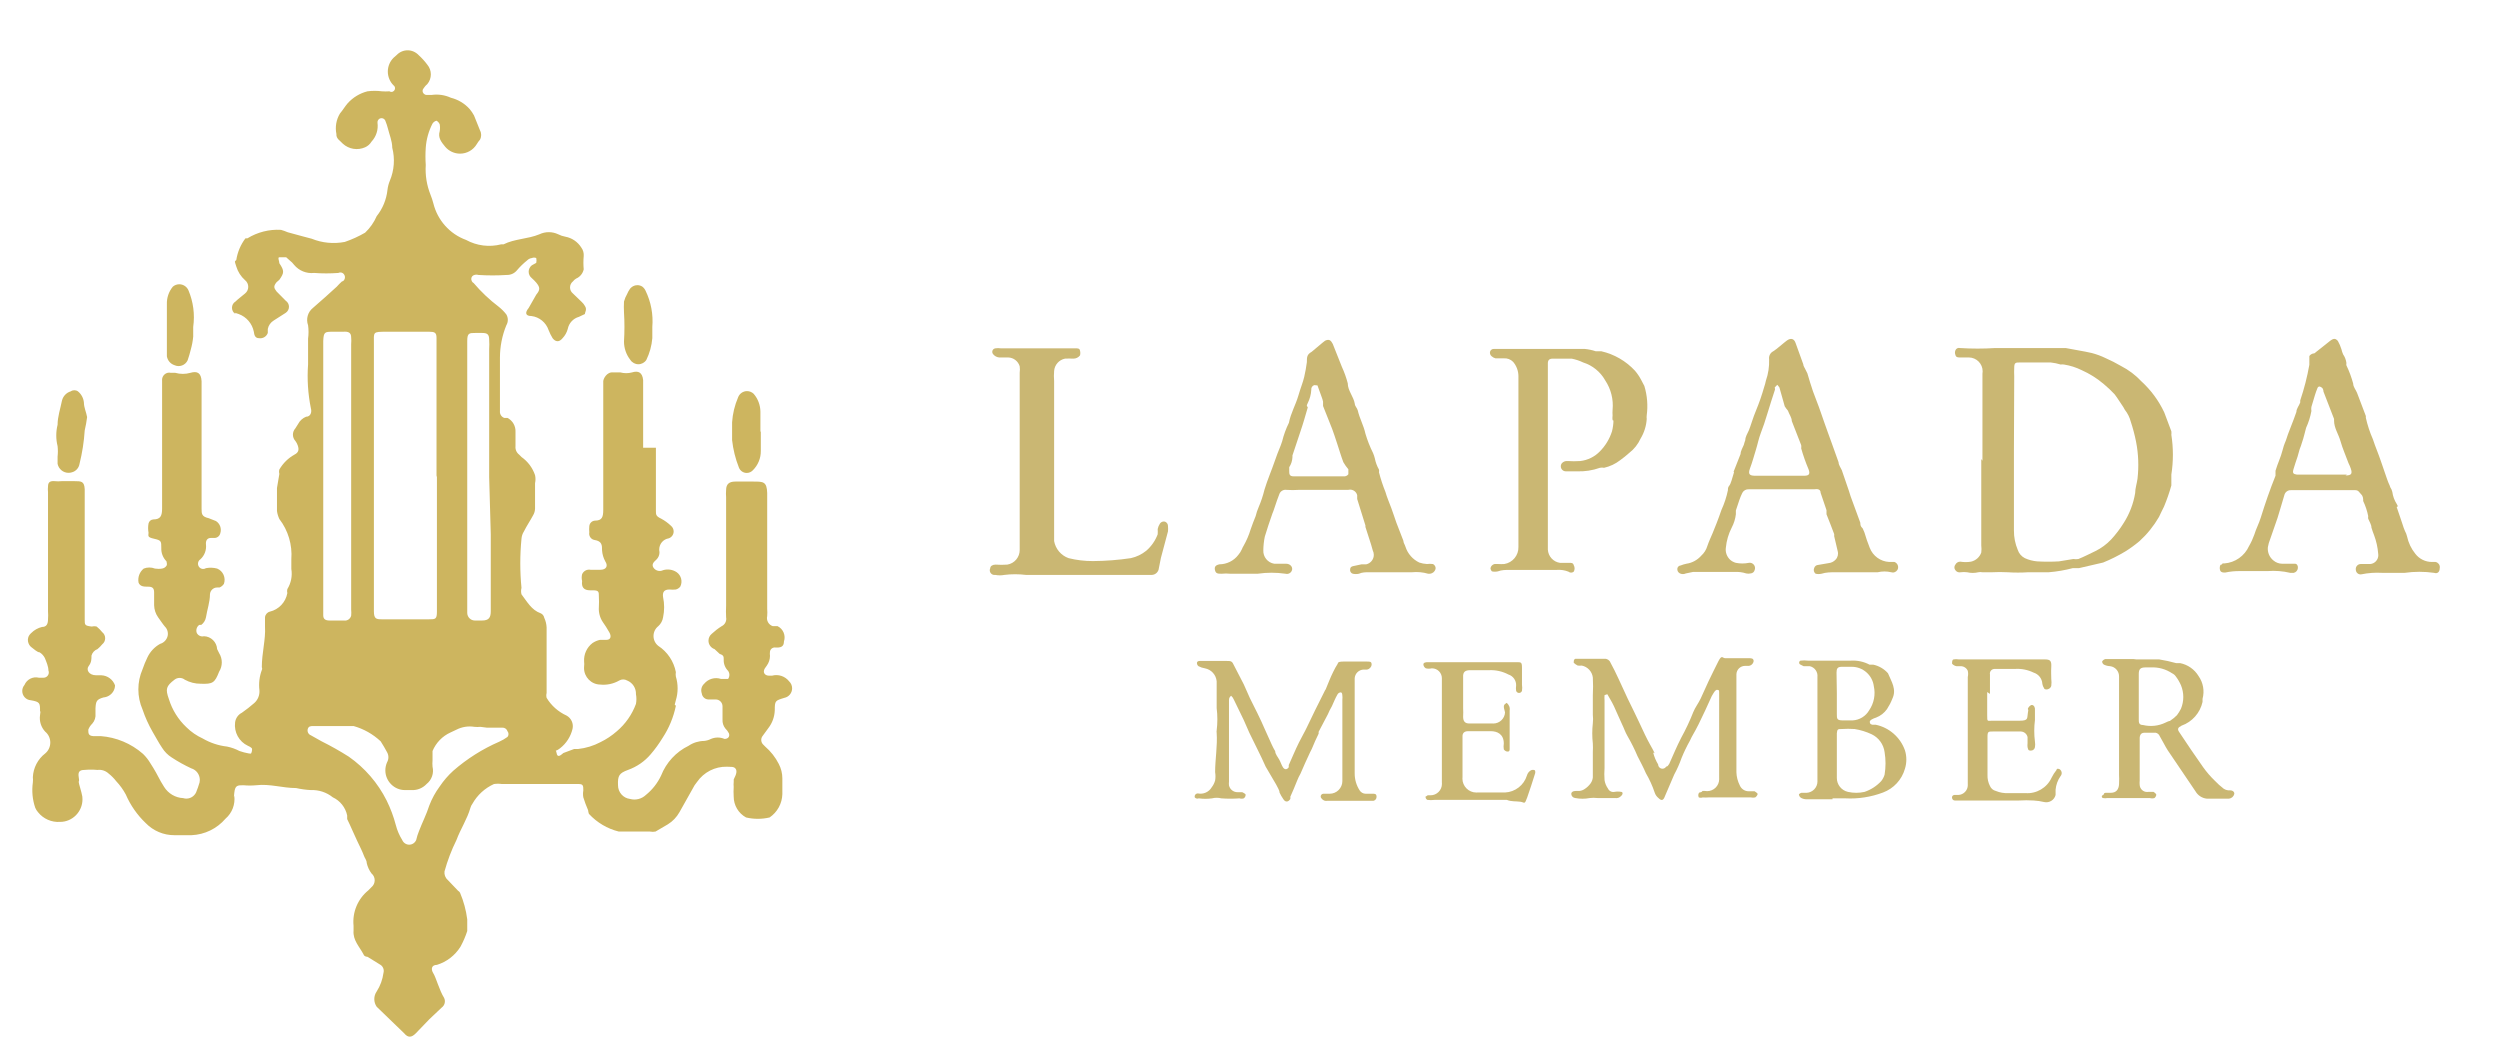 <?xml version="1.0" encoding="UTF-8" standalone="no"?>
<!DOCTYPE svg PUBLIC "-//W3C//DTD SVG 1.1//EN" "http://www.w3.org/Graphics/SVG/1.1/DTD/svg11.dtd">
<svg width="100%" height="100%" viewBox="0 0 204 86" version="1.1" xmlns="http://www.w3.org/2000/svg" xmlns:xlink="http://www.w3.org/1999/xlink" xml:space="preserve" xmlns:serif="http://www.serif.com/" style="fill-rule:evenodd;clip-rule:evenodd;stroke-linejoin:round;stroke-miterlimit:2;">
    <g transform="matrix(2.401,0,0,2.401,71.202,-52.081)">
        <path d="M37.72,37.35L37.72,34.39C37.725,34.364 37.727,34.337 37.727,34.31C37.727,34.053 37.517,33.842 37.26,33.84L36.96,33.84C36.89,33.84 36.82,33.84 36.8,33.75C36.781,33.702 36.781,33.648 36.8,33.6C36.823,33.535 36.894,33.5 36.96,33.52C37.356,33.545 37.754,33.545 38.15,33.52L40.55,33.52C40.84,33.58 41.14,33.62 41.44,33.69C41.598,33.732 41.753,33.789 41.9,33.86C42.082,33.94 42.259,34.03 42.43,34.13C42.688,34.262 42.922,34.438 43.12,34.65C43.447,34.949 43.712,35.309 43.9,35.71L44.14,36.35C44.145,36.39 44.145,36.43 44.14,36.47C44.21,36.917 44.21,37.373 44.14,37.82L44.14,38.19C44.072,38.435 43.988,38.675 43.89,38.91C43.83,39.02 43.78,39.14 43.72,39.26C43.543,39.565 43.321,39.842 43.06,40.08C42.908,40.208 42.748,40.325 42.58,40.43C42.337,40.576 42.083,40.704 41.82,40.81L41,41L40.79,41C40.521,41.071 40.247,41.118 39.97,41.14L39.27,41.14C39.04,41.155 38.81,41.155 38.58,41.14C38.4,41.13 38.22,41.13 38.04,41.14L37.72,41.14C37.674,41.13 37.626,41.13 37.58,41.14C37.455,41.17 37.325,41.17 37.2,41.14C37.127,41.13 37.053,41.13 36.98,41.14C36.911,41.156 36.84,41.128 36.8,41.07C36.755,41.015 36.755,40.935 36.8,40.88C36.832,40.816 36.899,40.777 36.97,40.78C37.089,40.8 37.211,40.8 37.33,40.78C37.492,40.744 37.625,40.627 37.68,40.47C37.69,40.39 37.69,40.31 37.68,40.23L37.68,37.29L37.72,37.35ZM38.79,37L38.79,39.72C38.788,39.947 38.832,40.171 38.92,40.38C38.96,40.502 39.046,40.602 39.16,40.66C39.292,40.721 39.435,40.758 39.58,40.77C39.826,40.785 40.074,40.785 40.32,40.77L40.81,40.69C40.866,40.7 40.924,40.7 40.98,40.69C41.18,40.61 41.37,40.51 41.56,40.42C41.758,40.322 41.938,40.19 42.09,40.03C42.255,39.852 42.403,39.657 42.53,39.45C42.722,39.145 42.851,38.805 42.91,38.45C42.91,38.29 42.97,38.12 42.99,37.96C43.038,37.54 43.022,37.115 42.94,36.7C42.894,36.47 42.834,36.243 42.76,36.02C42.722,35.874 42.654,35.738 42.56,35.62C42.541,35.591 42.525,35.561 42.51,35.53C42.41,35.39 42.32,35.23 42.21,35.09C42.097,34.969 41.977,34.856 41.85,34.75C41.621,34.554 41.365,34.393 41.09,34.27C40.901,34.177 40.698,34.113 40.49,34.08C40.454,34.074 40.416,34.074 40.38,34.08C40.269,34.046 40.155,34.023 40.04,34.01L39,34.01C38.85,34.01 38.8,34.01 38.8,34.19C38.795,34.287 38.795,34.383 38.8,34.48L38.79,37Z" style="fill:rgb(202,183,115);fill-rule:nonzero;"/>
        <path d="M47.42,40.29C47.403,40.462 47.474,40.632 47.61,40.74C47.691,40.809 47.794,40.848 47.9,40.85L48.34,40.85C48.41,40.85 48.45,40.92 48.44,41C48.433,41.078 48.376,41.143 48.3,41.16L48.18,41.16C47.928,41.1 47.668,41.08 47.41,41.1L46.48,41.1C46.309,41.097 46.137,41.114 45.97,41.15C45.9,41.15 45.83,41.15 45.8,41.08C45.78,41.025 45.78,40.965 45.8,40.91C45.82,40.855 45.85,40.91 45.88,40.84L45.94,40.84C46.307,40.813 46.63,40.586 46.78,40.25C46.852,40.126 46.912,39.995 46.96,39.86C47.02,39.66 47.12,39.48 47.18,39.28C47.33,38.8 47.49,38.33 47.68,37.86L47.68,37.69C47.75,37.45 47.86,37.23 47.92,36.99C47.98,36.75 48.02,36.72 48.06,36.58C48.1,36.44 48.22,36.16 48.3,35.94L48.39,35.69C48.39,35.58 48.48,35.48 48.52,35.37L48.52,35.3C48.654,34.905 48.757,34.501 48.83,34.09L48.83,33.79C48.87,33.736 48.933,33.702 49,33.7L49.53,33.28C49.66,33.18 49.72,33.19 49.8,33.28C49.85,33.369 49.89,33.463 49.92,33.56C49.934,33.622 49.954,33.682 49.98,33.74C50.04,33.826 50.077,33.926 50.09,34.03C50.084,34.056 50.084,34.084 50.09,34.11C50.186,34.309 50.263,34.517 50.32,34.73C50.32,34.84 50.41,34.94 50.45,35.04L50.75,35.83L50.75,35.89C50.806,36.141 50.886,36.385 50.99,36.62C51.07,36.87 51.18,37.12 51.26,37.36C51.34,37.6 51.4,37.77 51.47,37.97C51.54,38.17 51.55,38.15 51.58,38.25C51.613,38.298 51.637,38.353 51.65,38.41C51.669,38.556 51.72,38.696 51.8,38.82C51.88,38.944 51.8,38.89 51.8,38.93C51.87,39.12 51.93,39.32 52,39.52C52.022,39.595 52.049,39.668 52.08,39.74C52.112,39.796 52.135,39.857 52.15,39.92C52.196,40.136 52.291,40.338 52.43,40.51C52.565,40.688 52.777,40.792 53,40.79L53.12,40.79C53.204,40.807 53.265,40.881 53.265,40.967C53.265,40.981 53.264,40.996 53.26,41.01C53.26,41.13 53.18,41.2 53.07,41.16C52.738,41.113 52.402,41.113 52.07,41.16L51.3,41.16C51.065,41.146 50.83,41.163 50.6,41.21C50.59,41.212 50.58,41.213 50.57,41.213C50.485,41.213 50.414,41.145 50.41,41.06C50.408,41.05 50.407,41.04 50.407,41.03C50.407,40.937 50.484,40.86 50.577,40.86C50.578,40.86 50.579,40.86 50.58,40.86L50.9,40.86C51.054,40.847 51.174,40.716 51.174,40.561C51.174,40.544 51.173,40.527 51.17,40.51C51.153,40.294 51.106,40.082 51.03,39.88C50.996,39.795 50.966,39.708 50.94,39.62C50.94,39.52 50.87,39.42 50.83,39.32C50.826,39.29 50.826,39.26 50.83,39.23C50.795,39.054 50.737,38.882 50.66,38.72C50.66,38.64 50.66,38.56 50.59,38.49C50.52,38.42 50.5,38.35 50.39,38.35L48.21,38.35C48.102,38.342 48.004,38.415 47.98,38.52C47.9,38.78 47.83,39.04 47.75,39.29L47.5,40.01C47.463,40.1 47.436,40.194 47.42,40.29ZM50.06,37.85C50.25,37.85 50.3,37.8 50.24,37.62C50.218,37.555 50.191,37.491 50.16,37.43C50.07,37.18 49.96,36.94 49.89,36.69C49.82,36.44 49.67,36.24 49.67,35.99L49.67,35.93L49.31,35C49.31,35 49.31,34.91 49.26,34.87C49.21,34.83 49.15,34.8 49.11,34.87C49.076,34.952 49.046,35.035 49.02,35.12L48.9,35.52C48.892,35.566 48.892,35.614 48.9,35.66C48.864,35.857 48.804,36.048 48.72,36.23L48.66,36.46C48.638,36.551 48.611,36.641 48.58,36.73C48.558,36.808 48.531,36.885 48.5,36.96L48.43,37.21C48.38,37.36 48.33,37.5 48.29,37.64C48.25,37.78 48.29,37.8 48.4,37.82L50.11,37.82L50.06,37.85Z" style="fill:rgb(202,183,115);fill-rule:nonzero;"/>
        <path d="M29,40.3C28.976,40.456 29.033,40.614 29.15,40.72C29.205,40.767 29.27,40.801 29.34,40.82C29.485,40.849 29.635,40.849 29.78,40.82C29.79,40.818 29.801,40.817 29.811,40.817C29.91,40.817 29.991,40.899 29.991,40.997C29.991,41.019 29.987,41.04 29.98,41.06C29.966,41.127 29.908,41.177 29.84,41.18C29.791,41.191 29.739,41.191 29.69,41.18C29.561,41.138 29.425,41.121 29.29,41.13L27.88,41.13L27.64,41.18C27.577,41.21 27.503,41.21 27.44,41.18C27.379,41.151 27.343,41.087 27.35,41.02C27.355,40.962 27.402,40.915 27.46,40.91C27.525,40.884 27.592,40.864 27.66,40.85C27.853,40.822 28.03,40.726 28.16,40.58C28.259,40.491 28.332,40.377 28.37,40.25C28.42,40.1 28.49,39.95 28.55,39.81C28.61,39.67 28.76,39.29 28.85,39.02C28.949,38.806 29.022,38.581 29.07,38.35C29.07,38.29 29.07,38.25 29.12,38.19C29.17,38.13 29.22,37.93 29.26,37.8C29.3,37.67 29.26,37.75 29.26,37.73L29.5,37.12C29.5,37.02 29.57,36.91 29.61,36.81C29.624,36.756 29.64,36.702 29.66,36.65C29.66,36.54 29.73,36.43 29.78,36.32C29.83,36.21 29.93,35.86 30.03,35.63C30.135,35.375 30.225,35.115 30.3,34.85C30.325,34.778 30.345,34.705 30.36,34.63C30.442,34.396 30.479,34.148 30.47,33.9C30.454,33.79 30.51,33.68 30.61,33.63C30.75,33.54 30.86,33.43 30.99,33.33L31.08,33.26C31.21,33.17 31.32,33.2 31.37,33.35L31.63,34.07C31.63,34.13 31.68,34.19 31.71,34.26L31.77,34.38C31.83,34.58 31.89,34.79 31.96,34.99C32.03,35.19 32.14,35.45 32.22,35.69C32.3,35.93 32.39,36.17 32.47,36.4L32.59,36.73L32.83,37.4C32.83,37.49 32.9,37.58 32.94,37.67C32.98,37.76 32.94,37.67 32.94,37.67L33.18,38.37L33.24,38.56L33.57,39.46C33.57,39.52 33.57,39.58 33.65,39.65L33.71,39.79C33.761,39.966 33.821,40.14 33.89,40.31C33.996,40.586 34.255,40.774 34.55,40.79L34.73,40.79C34.819,40.823 34.871,40.917 34.85,41.01C34.831,41.091 34.758,41.149 34.675,41.149C34.656,41.149 34.638,41.146 34.62,41.14C34.469,41.104 34.311,41.104 34.16,41.14L32.72,41.14C32.56,41.14 32.41,41.14 32.25,41.19C32.184,41.205 32.116,41.205 32.05,41.19C31.992,41.146 31.971,41.067 32,41C32.017,40.937 32.074,40.892 32.14,40.89L32.49,40.83C32.582,40.821 32.668,40.779 32.73,40.71C32.803,40.633 32.83,40.522 32.8,40.42L32.68,39.91C32.684,39.887 32.684,39.863 32.68,39.84C32.6,39.62 32.51,39.4 32.42,39.17L32.42,39.03L32.22,38.44C32.22,38.32 32.12,38.3 32,38.32L29.78,38.32C29.69,38.313 29.603,38.36 29.56,38.44C29.522,38.518 29.489,38.598 29.46,38.68L29.34,39.04C29.337,39.083 29.337,39.127 29.34,39.17C29.321,39.327 29.273,39.48 29.2,39.62C29.091,39.832 29.023,40.063 29,40.3ZM30,37.86L31.66,37.86C31.83,37.86 31.87,37.8 31.81,37.64C31.75,37.48 31.81,37.64 31.81,37.64C31.712,37.409 31.628,37.172 31.56,36.93C31.566,36.894 31.566,36.856 31.56,36.82L31.24,36C31.24,35.88 31.15,35.77 31.11,35.65C31.07,35.602 31.033,35.552 31,35.5L30.82,34.86C30.82,34.86 30.77,34.8 30.75,34.77C30.721,34.794 30.694,34.821 30.67,34.85C30.646,34.879 30.67,34.85 30.67,34.93C30.58,35.21 30.49,35.48 30.41,35.75C30.33,36.02 30.27,36.19 30.19,36.4C30.11,36.61 30.08,36.79 30.02,36.98C29.96,37.17 29.9,37.4 29.82,37.61C29.74,37.82 29.82,37.86 30,37.86Z" style="fill:rgb(202,183,115);fill-rule:nonzero;"/>
        <path d="M25.15,35.81C25.145,35.747 25.145,35.683 25.15,35.62C25.184,35.268 25.096,34.915 24.9,34.62C24.737,34.329 24.469,34.11 24.15,34.01C24.026,33.95 23.895,33.907 23.76,33.88L23.12,33.88C23,33.88 22.95,33.93 22.95,34.04L22.95,40.37C22.962,40.598 23.134,40.787 23.36,40.82L23.68,40.82C23.75,40.82 23.81,40.82 23.83,40.9C23.869,40.968 23.869,41.052 23.83,41.12C23.778,41.164 23.702,41.164 23.65,41.12C23.526,41.07 23.393,41.05 23.26,41.06L21.65,41.06C21.52,41.06 21.38,41.06 21.25,41.11C21.184,41.125 21.116,41.125 21.05,41.11C21.02,41.081 21.003,41.042 21,41C21.014,40.93 21.07,40.874 21.14,40.86L21.26,40.86C21.33,40.865 21.4,40.865 21.47,40.86C21.752,40.815 21.959,40.565 21.95,40.28L21.95,34.47C21.948,34.294 21.884,34.124 21.77,33.99C21.687,33.904 21.569,33.86 21.45,33.87L21.17,33.87C21.122,33.857 21.077,33.833 21.04,33.8C20.988,33.76 20.968,33.691 20.99,33.63C21.011,33.578 21.064,33.546 21.12,33.55L24.2,33.55C24.329,33.562 24.457,33.589 24.58,33.63L24.77,33.63C25.208,33.731 25.605,33.961 25.91,34.29C25.991,34.385 26.062,34.489 26.12,34.6L26.23,34.81C26.328,35.134 26.355,35.475 26.31,35.81C26.305,35.85 26.305,35.89 26.31,35.93C26.296,36.167 26.223,36.397 26.1,36.6C26.014,36.789 25.884,36.953 25.72,37.08C25.621,37.169 25.518,37.252 25.41,37.33C25.248,37.456 25.06,37.545 24.86,37.59C24.814,37.58 24.766,37.58 24.72,37.59C24.47,37.679 24.205,37.72 23.94,37.71L23.56,37.71C23.466,37.71 23.39,37.633 23.39,37.54C23.39,37.5 23.404,37.461 23.43,37.43C23.479,37.379 23.549,37.353 23.62,37.36C23.763,37.37 23.907,37.37 24.05,37.36C24.305,37.332 24.542,37.215 24.72,37.03C24.908,36.839 25.049,36.606 25.13,36.35C25.161,36.229 25.178,36.105 25.18,35.98C25.14,36 25.14,35.92 25.15,35.81Z" style="fill:rgb(202,183,115);fill-rule:nonzero;"/>
        <path d="M14.76,34C14.76,33.83 14.76,33.74 14.92,33.65L15.29,33.34L15.38,33.27C15.53,33.2 15.58,33.27 15.64,33.38L15.95,34.16C16.033,34.34 16.1,34.528 16.15,34.72C16.15,34.97 16.35,35.17 16.39,35.42C16.39,35.49 16.47,35.56 16.49,35.64C16.55,35.91 16.69,36.15 16.75,36.43C16.817,36.657 16.904,36.878 17.01,37.09C17.034,37.148 17.055,37.209 17.07,37.27C17.096,37.403 17.143,37.532 17.21,37.65C17.218,37.68 17.218,37.71 17.21,37.74C17.268,37.968 17.342,38.192 17.43,38.41C17.48,38.59 17.56,38.77 17.63,38.96C17.7,39.15 17.74,39.28 17.8,39.45L18.04,40.07C18.04,40.14 18.09,40.2 18.11,40.27C18.185,40.507 18.356,40.703 18.58,40.81C18.664,40.838 18.752,40.855 18.84,40.86C18.906,40.851 18.974,40.851 19.04,40.86C19.111,40.888 19.151,40.966 19.13,41.04C19.104,41.12 19.034,41.179 18.95,41.19L18.88,41.19C18.702,41.138 18.515,41.121 18.33,41.14L16.86,41.14C16.75,41.14 16.64,41.14 16.53,41.19C16.461,41.205 16.389,41.205 16.32,41.19C16.256,41.171 16.217,41.105 16.23,41.04C16.23,40.97 16.28,40.94 16.34,40.93L16.62,40.87L16.78,40.87C16.929,40.835 17.035,40.702 17.035,40.549C17.035,40.497 17.023,40.446 17,40.4C16.93,40.13 16.83,39.87 16.75,39.6L16.75,39.55C16.66,39.25 16.56,38.95 16.47,38.65C16.473,38.607 16.473,38.563 16.47,38.52C16.442,38.409 16.342,38.331 16.227,38.331C16.205,38.331 16.182,38.334 16.16,38.34L14.49,38.34C14.35,38.35 14.21,38.35 14.07,38.34C13.97,38.323 13.87,38.377 13.83,38.47C13.77,38.62 13.72,38.77 13.67,38.92C13.62,39.07 13.62,39.07 13.59,39.14C13.5,39.4 13.41,39.66 13.33,39.93C13.299,40.081 13.282,40.235 13.28,40.39C13.267,40.614 13.428,40.815 13.65,40.85L14.05,40.85C14.18,40.85 14.27,40.94 14.26,41.04C14.249,41.13 14.172,41.197 14.081,41.197C14.064,41.197 14.047,41.195 14.03,41.19C13.718,41.145 13.402,41.145 13.09,41.19L12.15,41.19C12.057,41.18 11.963,41.18 11.87,41.19C11.74,41.19 11.67,41.19 11.64,41.08C11.61,40.97 11.64,40.9 11.79,40.87C12.041,40.868 12.278,40.75 12.43,40.55C12.479,40.493 12.52,40.429 12.55,40.36C12.566,40.318 12.586,40.278 12.61,40.24C12.71,40.063 12.791,39.875 12.85,39.68C12.9,39.53 12.96,39.38 13.02,39.23C13.044,39.127 13.078,39.027 13.12,38.93C13.203,38.736 13.27,38.535 13.32,38.33C13.42,38 13.56,37.68 13.68,37.33C13.8,36.98 13.85,36.91 13.92,36.69C13.973,36.472 14.05,36.261 14.15,36.06C14.21,35.74 14.38,35.45 14.47,35.14C14.56,34.83 14.62,34.71 14.67,34.5C14.708,34.335 14.738,34.168 14.76,34ZM15.01,34.78C14.943,34.803 14.901,34.87 14.91,34.94C14.901,35.097 14.86,35.25 14.79,35.39C14.72,35.53 14.79,35.49 14.79,35.54C14.71,35.81 14.64,36.07 14.55,36.33C14.46,36.59 14.36,36.89 14.27,37.17L14.27,37.23C14.264,37.351 14.226,37.469 14.16,37.57C14.158,37.607 14.158,37.643 14.16,37.68C14.16,37.8 14.16,37.88 14.31,37.88L16,37.88C16.065,37.89 16.13,37.863 16.17,37.81L16.17,37.64C16.106,37.566 16.049,37.485 16,37.4C15.92,37.19 15.86,36.98 15.79,36.77C15.72,36.56 15.68,36.43 15.62,36.27L15.31,35.49L15.31,35.34C15.31,35.29 15.18,34.97 15.12,34.79L15.01,34.78Z" style="fill:rgb(202,183,115);fill-rule:nonzero;"/>
        <path d="M5,40.38L5,34.36C5.01,34.287 5.01,34.213 5,34.14C4.948,33.967 4.791,33.845 4.61,33.84L4.3,33.84C4.216,33.831 4.14,33.788 4.09,33.72C4.075,33.699 4.067,33.674 4.067,33.649C4.067,33.589 4.111,33.538 4.17,33.53C4.233,33.52 4.297,33.52 4.36,33.53L6.91,33.53C6.97,33.53 7.04,33.53 7.05,33.61C7.064,33.662 7.064,33.718 7.05,33.77C6.995,33.841 6.91,33.882 6.82,33.88C6.727,33.875 6.633,33.875 6.54,33.88C6.337,33.92 6.184,34.093 6.17,34.3C6.16,34.413 6.16,34.527 6.17,34.64L6.17,40.08C6.218,40.347 6.405,40.568 6.66,40.66C6.931,40.728 7.21,40.761 7.49,40.76C7.922,40.757 8.353,40.724 8.78,40.66C8.97,40.618 9.148,40.532 9.3,40.41C9.475,40.259 9.609,40.066 9.69,39.85C9.694,39.79 9.694,39.73 9.69,39.67C9.704,39.602 9.731,39.538 9.77,39.48C9.809,39.427 9.877,39.403 9.94,39.42C10.004,39.446 10.045,39.511 10.04,39.58C10.045,39.637 10.045,39.693 10.04,39.75L9.8,40.65L9.73,41C9.72,41.13 9.611,41.231 9.481,41.231C9.474,41.231 9.467,41.231 9.46,41.23L5.21,41.23C4.968,41.2 4.722,41.2 4.48,41.23C4.378,41.25 4.272,41.25 4.17,41.23C4.161,41.232 4.152,41.232 4.143,41.232C4.055,41.232 3.983,41.16 3.983,41.072C3.983,41.047 3.989,41.022 4,41C4,40.93 4.08,40.88 4.18,40.88C4.313,40.89 4.447,40.89 4.58,40.88C4.823,40.841 5.003,40.627 5,40.38Z" style="fill:rgb(202,183,115);fill-rule:nonzero;"/>
    </g>
    <g transform="matrix(2.514,0,0,2.514,68.081,-60.63)">
        <path d="M12.88,46.7C12.8,46.76 12.81,46.83 12.81,46.9L12.81,49.48C12.805,49.523 12.805,49.567 12.81,49.61C12.839,49.74 12.957,49.833 13.09,49.83L13.24,49.83C13.24,49.83 13.35,49.88 13.35,49.91C13.352,49.958 13.329,50.003 13.29,50.03C13.244,50.045 13.196,50.045 13.15,50.03C12.954,50.045 12.756,50.045 12.56,50.03C12.462,50.005 12.358,50.005 12.26,50.03C12.117,50.05 11.973,50.05 11.83,50.03C11.785,50.05 11.732,50.038 11.7,50C11.697,49.99 11.695,49.98 11.695,49.97C11.695,49.915 11.741,49.87 11.795,49.87C11.797,49.87 11.798,49.87 11.8,49.87C11.977,49.907 12.159,49.826 12.25,49.67C12.3,49.604 12.338,49.53 12.36,49.45C12.375,49.361 12.375,49.269 12.36,49.18C12.36,48.76 12.44,48.33 12.41,47.9C12.405,47.877 12.405,47.853 12.41,47.83C12.44,47.588 12.44,47.342 12.41,47.1L12.41,46.23C12.391,46.021 12.236,45.849 12.03,45.81C11.957,45.799 11.885,45.775 11.82,45.74C11.786,45.714 11.768,45.673 11.77,45.63C11.772,45.587 11.82,45.57 11.86,45.57L12.72,45.57C12.88,45.57 12.91,45.57 12.98,45.73L13.29,46.33L13.49,46.78C13.65,47.1 13.82,47.43 13.97,47.78L14.2,48.29C14.233,48.362 14.269,48.432 14.31,48.5C14.31,48.59 14.39,48.68 14.44,48.77C14.49,48.86 14.51,48.94 14.56,49.02C14.61,49.1 14.69,49.11 14.75,49.02L14.75,48.95C14.86,48.71 14.96,48.46 15.08,48.22C15.2,47.98 15.26,47.89 15.34,47.72L15.6,47.18L15.9,46.58C15.913,46.548 15.93,46.518 15.95,46.49C16.03,46.3 16.1,46.11 16.19,45.93C16.234,45.837 16.284,45.747 16.34,45.66C16.34,45.59 16.46,45.59 16.53,45.59L17.29,45.59C17.39,45.59 17.44,45.59 17.44,45.69C17.432,45.771 17.37,45.837 17.29,45.85L17.18,45.85C17.026,45.855 16.9,45.977 16.89,46.13L16.89,49.22C16.889,49.415 16.944,49.606 17.05,49.77C17.091,49.836 17.162,49.878 17.24,49.88L17.48,49.88C17.54,49.88 17.6,49.88 17.6,49.98C17.602,50.041 17.56,50.096 17.5,50.11L16,50.11C15.932,50.124 15.861,50.096 15.82,50.04C15.799,50.023 15.786,49.997 15.786,49.97C15.786,49.921 15.827,49.88 15.876,49.88C15.878,49.88 15.879,49.88 15.88,49.88L16.07,49.88C16.073,49.88 16.077,49.88 16.08,49.88C16.305,49.88 16.49,49.695 16.49,49.47L16.49,46.82C16.495,46.78 16.495,46.74 16.49,46.7C16.485,46.66 16.49,46.59 16.43,46.59C16.387,46.595 16.35,46.622 16.33,46.66C16.26,46.78 16.21,46.91 16.15,47.04C16.101,47.124 16.057,47.21 16.02,47.3L15.72,47.87L15.72,47.93C15.64,48.09 15.57,48.25 15.5,48.42L15.44,48.54C15.33,48.77 15.23,49 15.13,49.23C15.087,49.304 15.051,49.381 15.02,49.46C14.95,49.63 14.88,49.81 14.8,49.98C14.806,50.003 14.806,50.027 14.8,50.05C14.74,50.15 14.64,50.17 14.57,50.05C14.524,49.984 14.484,49.913 14.45,49.84C14.45,49.76 14.38,49.67 14.34,49.58L14,49C13.92,48.82 13.83,48.63 13.74,48.45L13.47,47.9L13.29,47.49L12.97,46.83C12.95,46.78 12.92,46.736 12.88,46.7Z" style="fill:rgb(202,183,115);fill-rule:nonzero;"/>
        <path d="M25,46.68C24.995,46.737 24.995,46.793 25,46.85L25,49.04C24.99,49.173 24.99,49.307 25,49.44C25.015,49.537 25.053,49.63 25.11,49.71C25.146,49.791 25.233,49.837 25.32,49.82C25.393,49.806 25.467,49.806 25.54,49.82C25.6,49.82 25.6,49.9 25.54,49.95C25.491,50.008 25.414,50.034 25.34,50.02L24.77,50.02C24.687,50.01 24.603,50.01 24.52,50.02C24.365,50.05 24.205,50.05 24.05,50.02C23.981,50.015 23.925,49.959 23.92,49.89C23.92,49.83 23.97,49.79 24.06,49.79L24.18,49.79C24.241,49.785 24.3,49.764 24.35,49.73C24.428,49.68 24.496,49.616 24.55,49.54C24.589,49.484 24.613,49.418 24.62,49.35L24.62,48.52C24.625,48.43 24.625,48.34 24.62,48.25C24.595,48.031 24.595,47.809 24.62,47.59C24.63,47.5 24.63,47.41 24.62,47.32L24.62,46.68C24.63,46.49 24.63,46.3 24.62,46.11C24.598,45.916 24.452,45.758 24.26,45.72C24.217,45.725 24.173,45.725 24.13,45.72C24.082,45.697 24.038,45.667 24,45.63C24,45.57 24,45.52 24.05,45.5L25,45.5C25.083,45.494 25.16,45.543 25.19,45.62C25.28,45.79 25.37,45.96 25.45,46.14L25.75,46.79L25.96,47.22C26.08,47.46 26.19,47.71 26.31,47.96C26.43,48.21 26.49,48.3 26.58,48.47C26.67,48.64 26.58,48.52 26.58,48.55C26.614,48.684 26.668,48.812 26.74,48.93C26.741,49.006 26.804,49.068 26.88,49.068C26.929,49.068 26.975,49.042 27,49C27.05,49 27.07,48.95 27.1,48.91C27.23,48.62 27.35,48.33 27.49,48.06C27.638,47.792 27.768,47.515 27.88,47.23C27.94,47.08 28.05,46.94 28.12,46.79L28.38,46.22C28.49,46 28.59,45.78 28.7,45.57C28.81,45.36 28.83,45.48 28.91,45.48L29.65,45.48C29.77,45.48 29.83,45.48 29.84,45.57C29.831,45.654 29.764,45.721 29.68,45.73L29.56,45.73C29.406,45.73 29.28,45.856 29.28,46.01C29.28,46.013 29.28,46.017 29.28,46.02L29.28,49.18C29.284,49.33 29.322,49.477 29.39,49.61C29.439,49.726 29.554,49.802 29.68,49.8L29.87,49.8C29.87,49.8 29.97,49.86 29.97,49.89C29.958,49.935 29.929,49.974 29.89,50C29.844,50.01 29.796,50.01 29.75,50L28.37,50C28.31,50.005 28.25,50.005 28.19,50C28.148,50.014 28.102,50.014 28.06,50C28.037,49.956 28.037,49.904 28.06,49.86C28.083,49.816 28.13,49.86 28.18,49.79L28.26,49.79C28.283,49.794 28.307,49.796 28.331,49.796C28.545,49.796 28.721,49.62 28.721,49.406C28.721,49.398 28.721,49.389 28.72,49.38L28.72,46.67C28.72,46.49 28.72,46.53 28.67,46.51C28.62,46.49 28.57,46.56 28.54,46.61L28.48,46.71C28.34,47.02 28.2,47.33 28.05,47.63C27.9,47.93 27.85,47.98 27.77,48.16C27.668,48.341 27.578,48.528 27.5,48.72C27.435,48.906 27.354,49.087 27.26,49.26L26.96,49.96C26.91,50.1 26.85,50.12 26.75,50.02C26.695,49.976 26.653,49.917 26.63,49.85C26.556,49.627 26.459,49.413 26.34,49.21C26.26,49.02 26.16,48.84 26.07,48.66C25.974,48.433 25.864,48.213 25.74,48C25.67,47.88 25.63,47.75 25.57,47.63C25.51,47.51 25.4,47.24 25.31,47.05C25.22,46.86 25.16,46.78 25.09,46.65L25,46.68Z" style="fill:rgb(202,183,115);fill-rule:nonzero;"/>
        <path d="M42.17,45.52L43,45.52C43.185,45.549 43.369,45.589 43.55,45.64L43.68,45.64C43.93,45.69 44.148,45.842 44.28,46.06C44.432,46.275 44.479,46.546 44.41,46.8L44.41,46.9C44.331,47.256 44.074,47.548 43.73,47.67C43.61,47.73 43.58,47.78 43.66,47.89C43.91,48.27 44.17,48.65 44.43,49.02C44.54,49.174 44.664,49.318 44.8,49.45C44.893,49.548 44.993,49.638 45.1,49.72C45.142,49.747 45.19,49.764 45.24,49.77L45.3,49.77C45.4,49.77 45.45,49.83 45.44,49.89C45.42,49.97 45.352,50.03 45.27,50.04L44.55,50.04C44.395,50.025 44.257,49.935 44.18,49.8L43.28,48.47C43.19,48.33 43.11,48.16 43.02,48.01C42.998,47.954 42.949,47.913 42.89,47.9L42.53,47.9C42.43,47.9 42.38,47.95 42.37,48.06L42.37,49.45C42.365,49.5 42.365,49.55 42.37,49.6C42.379,49.725 42.484,49.823 42.609,49.823C42.623,49.823 42.637,49.822 42.65,49.82L42.82,49.82C42.82,49.82 42.9,49.87 42.91,49.91C42.905,49.953 42.883,49.992 42.85,50.02C42.801,50.035 42.749,50.035 42.7,50.02L41.32,50.02C41.274,50.03 41.226,50.03 41.18,50.02C41.134,50.01 41.12,49.95 41.18,49.92C41.24,49.89 41.18,49.86 41.26,49.85L41.43,49.85C41.61,49.85 41.69,49.74 41.7,49.57C41.71,49.4 41.7,49.37 41.7,49.27L41.7,46.08C41.706,45.909 41.579,45.761 41.41,45.74C41.341,45.737 41.273,45.72 41.21,45.69C41.175,45.668 41.153,45.631 41.15,45.59C41.171,45.551 41.207,45.522 41.25,45.51L42.25,45.51L42.17,45.52ZM42.74,45.78L42.56,45.78C42.4,45.78 42.34,45.83 42.34,45.99L42.34,47.47C42.34,47.56 42.34,47.65 42.48,47.65C42.725,47.709 42.984,47.681 43.21,47.57C43.436,47.459 43.32,47.57 43.36,47.51C43.44,47.458 43.513,47.398 43.58,47.33C43.629,47.264 43.673,47.193 43.71,47.12C43.81,46.877 43.81,46.603 43.71,46.36C43.665,46.257 43.608,46.159 43.54,46.07C43.51,46.026 43.468,45.992 43.42,45.97C43.219,45.836 42.981,45.769 42.74,45.78Z" style="fill:rgb(202,183,115);fill-rule:nonzero;"/>
        <path d="M32.4,50.06L31.55,50.06C31.487,50.059 31.425,50.042 31.37,50.01C31.34,49.988 31.319,49.956 31.31,49.92C31.301,49.884 31.36,49.86 31.39,49.85L31.56,49.85C31.756,49.84 31.911,49.676 31.911,49.48C31.911,49.47 31.911,49.46 31.91,49.45L31.91,46.09C31.929,45.927 31.82,45.775 31.66,45.74L31.46,45.74L31.36,45.69C31.333,45.679 31.316,45.654 31.316,45.625C31.316,45.596 31.333,45.571 31.36,45.56C31.44,45.55 31.52,45.55 31.6,45.56L33,45.56C33.208,45.548 33.415,45.593 33.6,45.69L33.72,45.69C33.906,45.73 34.074,45.828 34.2,45.97C34.31,46.24 34.49,46.49 34.34,46.8C34.295,46.916 34.238,47.026 34.17,47.13C34.081,47.258 33.956,47.355 33.81,47.41C33.761,47.424 33.714,47.444 33.67,47.47C33.626,47.496 33.6,47.53 33.61,47.56C33.62,47.59 33.61,47.62 33.69,47.64L33.8,47.64C34.239,47.732 34.6,48.047 34.75,48.47C34.811,48.665 34.811,48.875 34.75,49.07C34.649,49.425 34.385,49.711 34.04,49.84C33.651,49.987 33.235,50.052 32.82,50.03L32.4,50.03L32.4,50.06ZM32.54,48.67L32.54,49.37C32.54,49.585 32.69,49.773 32.9,49.82C33.078,49.86 33.262,49.86 33.44,49.82C33.646,49.75 33.832,49.63 33.98,49.47C34.03,49.408 34.067,49.337 34.09,49.26C34.13,49.018 34.13,48.772 34.09,48.53C34.057,48.278 33.899,48.06 33.67,47.95C33.495,47.868 33.31,47.811 33.12,47.78C32.977,47.77 32.833,47.77 32.69,47.78C32.58,47.78 32.55,47.78 32.54,47.92L32.54,48.71L32.54,48.67ZM32.54,46.6L32.54,47.29C32.54,47.45 32.54,47.5 32.74,47.5L33.05,47.5C33.274,47.489 33.478,47.365 33.59,47.17C33.745,46.942 33.8,46.659 33.74,46.39C33.695,46.03 33.383,45.757 33.02,45.76L32.7,45.76C32.56,45.76 32.53,45.82 32.53,45.95L32.54,46.6Z" style="fill:rgb(202,183,115);fill-rule:nonzero;"/>
        <path d="M37.42,46.58L37.42,47.32C37.42,47.56 37.42,47.51 37.59,47.51L38.48,47.51C38.77,47.51 38.71,47.42 38.74,47.26C38.77,47.1 38.74,47.17 38.74,47.13C38.74,47.09 38.82,46.99 38.88,47C38.94,47.01 38.98,47.08 38.97,47.17L38.97,47.49C38.94,47.722 38.94,47.958 38.97,48.19C38.98,48.25 38.98,48.31 38.97,48.37C38.96,48.434 38.904,48.481 38.84,48.48C38.78,48.48 38.75,48.48 38.73,48.37C38.725,48.327 38.725,48.283 38.73,48.24L38.73,48.04C38.707,47.937 38.616,47.862 38.51,47.86L37.6,47.86C37.46,47.86 37.43,47.86 37.43,48.03L37.43,49.27C37.425,49.395 37.453,49.519 37.51,49.63C37.545,49.71 37.615,49.769 37.7,49.79C37.83,49.844 37.97,49.868 38.11,49.86L38.66,49.86C39.019,49.888 39.36,49.688 39.51,49.36C39.554,49.271 39.607,49.187 39.67,49.11C39.67,49.05 39.76,49.06 39.8,49.11C39.851,49.167 39.851,49.253 39.8,49.31C39.709,49.44 39.654,49.592 39.64,49.75L39.64,49.92C39.601,50.084 39.434,50.187 39.27,50.15C39.158,50.123 39.045,50.106 38.93,50.1C38.77,50.09 38.61,50.09 38.45,50.1L36.37,50.1C36.324,50.1 36.285,50.066 36.28,50.02C36.278,50.013 36.277,50.007 36.277,50C36.277,49.959 36.309,49.924 36.35,49.92L36.48,49.92C36.652,49.915 36.791,49.772 36.791,49.6C36.791,49.593 36.79,49.587 36.79,49.58L36.79,46.09C36.805,46.024 36.805,45.956 36.79,45.89C36.75,45.799 36.66,45.74 36.56,45.74L36.42,45.74C36.366,45.73 36.317,45.701 36.28,45.66C36.28,45.6 36.28,45.53 36.33,45.52C36.386,45.51 36.444,45.51 36.5,45.52L39.29,45.52C39.47,45.52 39.51,45.57 39.5,45.76C39.49,45.95 39.5,46.02 39.5,46.15C39.51,46.226 39.51,46.304 39.5,46.38C39.487,46.426 39.454,46.463 39.41,46.48C39.369,46.501 39.321,46.501 39.28,46.48C39.245,46.429 39.221,46.371 39.21,46.31C39.201,46.144 39.089,46 38.93,45.95C38.738,45.856 38.524,45.814 38.31,45.83L37.65,45.83C37.57,45.834 37.507,45.9 37.507,45.98C37.507,45.99 37.508,46 37.51,46.01L37.51,46.64L37.42,46.58Z" style="fill:rgb(202,183,115);fill-rule:nonzero;"/>
        <path d="M21.82,46.93C21.899,46.987 21.938,47.084 21.92,47.18L21.92,48.43C21.92,48.53 21.86,48.51 21.83,48.51C21.789,48.5 21.754,48.475 21.73,48.44C21.72,48.377 21.72,48.313 21.73,48.25C21.73,47.94 21.51,47.85 21.31,47.85L20.57,47.85C20.45,47.85 20.38,47.91 20.39,48.04L20.39,49.34C20.388,49.357 20.387,49.374 20.387,49.391C20.387,49.637 20.59,49.841 20.837,49.841C20.845,49.841 20.852,49.84 20.86,49.84L21.77,49.84C22.098,49.825 22.383,49.604 22.48,49.29C22.499,49.218 22.546,49.157 22.61,49.12C22.651,49.1 22.699,49.1 22.74,49.12C22.756,49.158 22.756,49.202 22.74,49.24C22.66,49.49 22.58,49.75 22.49,50C22.4,50.25 22.41,50.16 22.27,50.14C22.13,50.12 21.97,50.14 21.83,50.08L19.48,50.08C19.404,50.09 19.326,50.09 19.25,50.08C19.216,50.063 19.193,50.028 19.19,49.99C19.187,49.952 19.19,49.99 19.26,49.93L19.33,49.93C19.337,49.93 19.345,49.931 19.352,49.931C19.555,49.931 19.722,49.764 19.722,49.561C19.722,49.547 19.721,49.534 19.72,49.52L19.72,46.14C19.72,46.137 19.72,46.133 19.72,46.13C19.72,45.954 19.576,45.81 19.4,45.81C19.397,45.81 19.393,45.81 19.39,45.81C19.328,45.825 19.262,45.825 19.2,45.81C19.156,45.785 19.126,45.74 19.12,45.69C19.12,45.62 19.18,45.62 19.23,45.61L22.16,45.61C22.29,45.61 22.32,45.61 22.32,45.79L22.32,46.34C22.33,46.406 22.33,46.474 22.32,46.54C22.307,46.581 22.268,46.609 22.225,46.609C22.182,46.609 22.143,46.581 22.13,46.54C22.121,46.484 22.121,46.426 22.13,46.37C22.138,46.208 22.035,46.059 21.88,46.01C21.686,45.908 21.469,45.859 21.25,45.87L20.64,45.87C20.47,45.87 20.4,45.93 20.41,46.1L20.41,47.1C20.415,47.193 20.415,47.287 20.41,47.38C20.41,47.53 20.47,47.6 20.61,47.6L21.36,47.6C21.37,47.601 21.38,47.601 21.39,47.601C21.592,47.601 21.76,47.441 21.77,47.24C21.7,47 21.73,47 21.82,46.93Z" style="fill:rgb(202,183,115);fill-rule:nonzero;"/>
    </g>
    <g transform="matrix(1.34,0,0,1.353,-22.452,-0.131)">
        <g transform="matrix(2.429,0,0,2.429,-25.889,-4.477)">
            <path d="M34,13L34,14.57C34,14.66 34,14.7 34.13,14.76C34.221,14.808 34.305,14.869 34.38,14.94C34.421,14.974 34.445,15.025 34.445,15.079C34.445,15.157 34.394,15.226 34.32,15.25C34.184,15.271 34.083,15.389 34.083,15.527C34.083,15.548 34.085,15.569 34.09,15.59C34.092,15.662 34.063,15.731 34.01,15.78C33.957,15.829 33.88,15.89 33.94,15.98C33.994,16.056 34.097,16.082 34.18,16.04C34.295,16.006 34.42,16.024 34.52,16.09C34.636,16.17 34.675,16.325 34.61,16.45C34.582,16.484 34.543,16.509 34.5,16.52C34.447,16.526 34.393,16.526 34.34,16.52C34.21,16.52 34.16,16.58 34.18,16.71C34.215,16.875 34.215,17.045 34.18,17.21C34.167,17.295 34.124,17.373 34.06,17.43C33.984,17.489 33.94,17.579 33.94,17.675C33.94,17.771 33.984,17.861 34.06,17.92C34.289,18.068 34.448,18.303 34.5,18.57C34.494,18.606 34.494,18.644 34.5,18.68C34.559,18.872 34.559,19.078 34.5,19.27C34.441,19.462 34.5,19.36 34.5,19.41C34.441,19.692 34.329,19.96 34.17,20.2C34.081,20.345 33.981,20.482 33.87,20.61C33.718,20.788 33.521,20.922 33.3,21C33.08,21.08 33.04,21.14 33.05,21.38C33.049,21.552 33.179,21.7 33.35,21.72C33.491,21.759 33.643,21.721 33.75,21.62C33.911,21.491 34.041,21.327 34.13,21.14C34.259,20.816 34.505,20.551 34.82,20.4C34.935,20.323 35.071,20.281 35.21,20.28C35.269,20.274 35.327,20.257 35.38,20.23C35.489,20.184 35.611,20.184 35.72,20.23C35.81,20.23 35.86,20.17 35.83,20.09C35.807,20.045 35.776,20.005 35.74,19.97C35.69,19.908 35.665,19.829 35.67,19.75L35.67,19.43C35.67,19.427 35.67,19.423 35.67,19.42C35.67,19.327 35.594,19.25 35.5,19.25L35.31,19.25C35.228,19.246 35.16,19.182 35.15,19.1C35.119,19.015 35.143,18.92 35.21,18.86C35.312,18.738 35.479,18.691 35.63,18.74L35.81,18.74C35.853,18.681 35.853,18.599 35.81,18.54C35.735,18.466 35.695,18.365 35.7,18.26C35.7,18.19 35.7,18.15 35.6,18.12L35.47,18C35.38,17.97 35.318,17.886 35.318,17.791C35.318,17.725 35.348,17.662 35.4,17.62C35.477,17.549 35.561,17.485 35.65,17.43C35.732,17.391 35.778,17.3 35.76,17.21C35.755,17.113 35.755,17.017 35.76,16.92L35.76,14.23C35.755,14.17 35.755,14.11 35.76,14.05C35.76,13.9 35.84,13.84 35.99,13.84L36.45,13.84C36.69,13.84 36.78,13.84 36.79,14.12L36.79,17C36.795,17.06 36.795,17.12 36.79,17.18C36.764,17.287 36.825,17.397 36.93,17.43L37.05,17.43C37.191,17.497 37.261,17.662 37.21,17.81C37.21,17.94 37.13,17.97 36.99,17.96C36.927,17.954 36.87,17.998 36.86,18.06C36.855,18.097 36.855,18.133 36.86,18.17C36.859,18.256 36.831,18.34 36.78,18.41L36.73,18.48C36.67,18.58 36.73,18.66 36.84,18.66L36.91,18.66C37.068,18.616 37.238,18.672 37.34,18.8C37.388,18.845 37.415,18.908 37.415,18.974C37.415,19.089 37.333,19.188 37.22,19.21C36.99,19.28 36.98,19.28 36.98,19.52C36.974,19.68 36.918,19.834 36.82,19.96L36.68,20.15C36.628,20.21 36.628,20.3 36.68,20.36L36.74,20.42C36.88,20.54 36.996,20.686 37.08,20.85C37.139,20.961 37.17,21.084 37.17,21.21L37.17,21.6C37.164,21.834 37.044,22.05 36.85,22.18C36.656,22.225 36.454,22.225 36.26,22.18C36.069,22.077 35.95,21.877 35.95,21.66C35.945,21.58 35.945,21.5 35.95,21.42C35.946,21.383 35.946,21.347 35.95,21.31C35.954,21.273 35.95,21.26 35.95,21.24C35.95,21.22 36.05,21.08 36.01,20.99C35.97,20.9 35.86,20.93 35.78,20.92C35.482,20.913 35.2,21.056 35.03,21.3L34.97,21.38L34.59,22.05C34.52,22.173 34.421,22.276 34.3,22.35L33.99,22.53C33.944,22.539 33.896,22.539 33.85,22.53L33.07,22.53C32.783,22.46 32.522,22.307 32.32,22.09C32.31,22.061 32.303,22.031 32.3,22C32.254,21.896 32.214,21.789 32.18,21.68C32.17,21.624 32.17,21.566 32.18,21.51C32.18,21.4 32.18,21.35 32.07,21.35L30.14,21.35C30.074,21.34 30.006,21.34 29.94,21.35C29.712,21.452 29.523,21.623 29.4,21.84C29.377,21.87 29.36,21.904 29.35,21.94C29.27,22.22 29.1,22.47 29,22.74C28.875,22.99 28.775,23.251 28.7,23.52C28.69,23.599 28.72,23.678 28.78,23.73L29.04,24C29.061,24.011 29.079,24.029 29.09,24.05C29.18,24.261 29.241,24.483 29.27,24.71L29.27,25C29.226,25.135 29.169,25.266 29.1,25.39C28.964,25.606 28.754,25.766 28.51,25.84C28.38,25.84 28.35,25.94 28.42,26.05C28.49,26.16 28.57,26.47 28.69,26.66C28.732,26.743 28.706,26.846 28.63,26.9L28.32,27.19L27.98,27.54C27.88,27.64 27.79,27.66 27.69,27.54L27,26.88C26.92,26.766 26.92,26.614 27,26.5C27.09,26.361 27.148,26.204 27.17,26.04C27.194,25.958 27.156,25.869 27.08,25.83L26.77,25.64C26.77,25.64 26.69,25.64 26.67,25.58C26.57,25.39 26.4,25.23 26.42,24.99L26.42,24.87C26.386,24.533 26.526,24.202 26.79,23.99L26.87,23.91C26.921,23.868 26.95,23.806 26.95,23.74C26.95,23.674 26.921,23.612 26.87,23.57C26.812,23.493 26.771,23.404 26.75,23.31C26.75,23.24 26.7,23.19 26.68,23.13C26.66,23.07 26.57,22.88 26.51,22.76C26.45,22.64 26.35,22.4 26.26,22.22L26.26,22.13C26.218,21.932 26.084,21.764 25.9,21.68C25.744,21.556 25.549,21.492 25.35,21.5C25.225,21.494 25.102,21.477 24.98,21.45C24.64,21.45 24.32,21.34 23.98,21.38C23.874,21.39 23.766,21.39 23.66,21.38C23.51,21.38 23.45,21.38 23.43,21.57C23.41,21.76 23.43,21.62 23.43,21.64C23.458,21.855 23.375,22.07 23.21,22.21C22.995,22.458 22.688,22.606 22.36,22.62L21.93,22.62C21.659,22.622 21.399,22.513 21.21,22.32C20.997,22.119 20.827,21.878 20.71,21.61C20.645,21.49 20.564,21.379 20.47,21.28C20.414,21.209 20.351,21.146 20.28,21.09C20.204,21.02 20.102,20.987 20,21C19.89,20.99 19.78,20.99 19.67,21C19.54,21 19.51,21.06 19.53,21.18C19.55,21.3 19.53,21.26 19.53,21.3C19.53,21.34 19.6,21.54 19.62,21.66C19.623,21.683 19.624,21.707 19.624,21.73C19.624,22.037 19.372,22.29 19.064,22.29C19.063,22.29 19.061,22.29 19.06,22.29C18.849,22.304 18.643,22.215 18.51,22.05C18.481,22.017 18.457,21.98 18.44,21.94C18.37,21.738 18.35,21.522 18.38,21.31C18.385,21.267 18.385,21.223 18.38,21.18C18.391,20.947 18.505,20.731 18.69,20.59C18.771,20.524 18.817,20.424 18.817,20.32C18.817,20.216 18.771,20.116 18.69,20.05C18.586,19.941 18.538,19.789 18.56,19.64C18.582,19.491 18.56,19.57 18.56,19.54C18.56,19.34 18.56,19.31 18.33,19.27C18.209,19.263 18.114,19.161 18.114,19.04C18.114,18.985 18.134,18.932 18.17,18.89C18.229,18.75 18.383,18.674 18.53,18.71L18.65,18.71C18.721,18.71 18.78,18.651 18.78,18.58C18.78,18.563 18.777,18.546 18.77,18.53C18.77,18.43 18.72,18.32 18.68,18.22C18.65,18.162 18.605,18.114 18.55,18.08C18.49,18.08 18.41,18 18.34,17.95C18.27,17.9 18.19,17.73 18.34,17.6C18.414,17.526 18.508,17.474 18.61,17.45C18.72,17.45 18.76,17.38 18.76,17.26C18.765,17.193 18.765,17.127 18.76,17.06L18.76,14.1C18.755,14.053 18.755,14.007 18.76,13.96C18.76,13.85 18.82,13.82 18.93,13.83C18.987,13.836 19.043,13.836 19.1,13.83L19.43,13.83C19.59,13.83 19.67,13.83 19.68,14.03L19.68,17.27C19.68,17.4 19.68,17.42 19.86,17.44C19.899,17.43 19.941,17.43 19.98,17.44C20.032,17.482 20.078,17.528 20.12,17.58C20.166,17.616 20.193,17.671 20.193,17.73C20.193,17.789 20.166,17.844 20.12,17.88C20.084,17.924 20.044,17.964 20,18C19.927,18.026 19.871,18.086 19.85,18.16C19.85,18.25 19.85,18.33 19.78,18.42C19.71,18.51 19.78,18.65 19.97,18.65L20.1,18.65C20.253,18.657 20.388,18.756 20.44,18.9C20.439,18.957 20.422,19.013 20.39,19.06C20.336,19.141 20.247,19.192 20.15,19.2C19.98,19.25 19.96,19.29 19.95,19.47L19.95,19.6C19.96,19.691 19.931,19.782 19.87,19.85C19.826,19.892 19.791,19.943 19.77,20C19.77,20.09 19.77,20.15 19.89,20.16L20.08,20.16C20.471,20.189 20.843,20.343 21.14,20.6C21.214,20.671 21.278,20.752 21.33,20.84C21.43,20.99 21.51,21.14 21.59,21.29L21.67,21.42C21.774,21.586 21.954,21.691 22.15,21.7C22.176,21.708 22.202,21.712 22.229,21.712C22.351,21.712 22.459,21.628 22.49,21.51C22.51,21.464 22.526,21.418 22.54,21.37C22.557,21.332 22.566,21.29 22.566,21.248C22.566,21.115 22.478,20.997 22.35,20.96C22.18,20.882 22.017,20.792 21.86,20.69C21.763,20.629 21.681,20.547 21.62,20.45C21.53,20.32 21.46,20.18 21.38,20.05C21.279,19.875 21.195,19.691 21.13,19.5C20.99,19.182 20.99,18.818 21.13,18.5C21.164,18.401 21.204,18.304 21.25,18.21C21.318,18.066 21.43,17.946 21.57,17.87C21.665,17.843 21.738,17.766 21.76,17.67C21.777,17.586 21.751,17.5 21.69,17.44C21.63,17.37 21.58,17.29 21.52,17.21C21.457,17.122 21.423,17.018 21.42,16.91L21.42,16.59C21.42,16.48 21.37,16.45 21.27,16.45C21.17,16.45 21.07,16.45 21.03,16.35C21.005,16.218 21.055,16.083 21.16,16C21.25,15.965 21.35,15.965 21.44,16C21.5,16.01 21.56,16.01 21.62,16C21.665,15.993 21.705,15.968 21.73,15.93C21.755,15.892 21.73,15.84 21.73,15.82C21.642,15.733 21.595,15.613 21.6,15.49C21.6,15.32 21.6,15.3 21.42,15.26C21.24,15.22 21.28,15.19 21.28,15.11C21.266,15.034 21.266,14.956 21.28,14.88C21.293,14.824 21.342,14.783 21.4,14.78C21.58,14.78 21.62,14.69 21.62,14.51L21.62,11.33C21.62,11.325 21.619,11.32 21.619,11.315C21.619,11.217 21.701,11.135 21.799,11.135C21.813,11.135 21.827,11.137 21.84,11.14L21.95,11.14C22.074,11.175 22.206,11.175 22.33,11.14C22.5,11.09 22.6,11.14 22.61,11.35L22.61,14.51C22.61,14.64 22.61,14.71 22.79,14.75L22.97,14.82C23.071,14.883 23.116,15.007 23.08,15.12C23.066,15.187 23.008,15.237 22.94,15.24L22.84,15.24C22.75,15.24 22.71,15.31 22.72,15.4C22.736,15.539 22.684,15.677 22.58,15.77C22.542,15.794 22.52,15.835 22.52,15.88C22.52,15.952 22.578,16.01 22.65,16.01C22.675,16.01 22.699,16.003 22.72,15.99C22.813,15.972 22.909,15.976 23,16C23.149,16.06 23.224,16.229 23.17,16.38C23.143,16.42 23.105,16.452 23.06,16.47L23,16.47C22.905,16.47 22.825,16.545 22.82,16.64C22.82,16.83 22.75,17.02 22.72,17.21C22.706,17.286 22.663,17.355 22.6,17.4C22.584,17.396 22.566,17.396 22.55,17.4C22.487,17.445 22.462,17.528 22.49,17.6C22.524,17.665 22.599,17.698 22.67,17.68C22.845,17.685 22.99,17.825 23,18L23.05,18.1C23.139,18.24 23.139,18.42 23.05,18.56C22.94,18.84 22.89,18.87 22.59,18.86C22.45,18.861 22.313,18.827 22.19,18.76C22.114,18.7 22.006,18.7 21.93,18.76C21.72,18.92 21.7,18.99 21.79,19.24C21.873,19.508 22.025,19.749 22.23,19.94C22.349,20.057 22.488,20.151 22.64,20.22C22.827,20.328 23.035,20.396 23.25,20.42C23.358,20.442 23.462,20.479 23.56,20.53C23.635,20.556 23.712,20.576 23.79,20.59C23.868,20.604 23.85,20.59 23.87,20.54C23.878,20.514 23.878,20.486 23.87,20.46C23.84,20.434 23.807,20.414 23.77,20.4C23.549,20.298 23.419,20.062 23.45,19.82C23.463,19.717 23.527,19.626 23.62,19.58C23.728,19.506 23.831,19.425 23.93,19.34C24.022,19.26 24.07,19.141 24.06,19.02C24.04,18.851 24.06,18.679 24.12,18.52C24.131,18.498 24.131,18.472 24.12,18.45C24.12,18.1 24.22,17.75 24.2,17.45L24.2,17.21C24.206,17.143 24.255,17.087 24.32,17.07C24.545,17.018 24.718,16.837 24.76,16.61C24.751,16.577 24.751,16.543 24.76,16.51C24.853,16.361 24.889,16.183 24.86,16.01L24.86,15.77C24.888,15.411 24.781,15.054 24.56,14.77C24.53,14.707 24.509,14.639 24.5,14.57L24.5,14L24.56,13.65C24.55,13.614 24.55,13.576 24.56,13.54C24.651,13.385 24.782,13.257 24.94,13.17C25.04,13.12 25.06,13.05 25.02,12.94C25.006,12.9 24.986,12.863 24.96,12.83C24.88,12.743 24.88,12.607 24.96,12.52L25.03,12.41C25.073,12.328 25.144,12.264 25.23,12.23C25.34,12.23 25.38,12.12 25.35,12.02C25.277,11.662 25.253,11.295 25.28,10.93L25.28,10.29C25.295,10.18 25.295,10.07 25.28,9.96C25.223,9.806 25.271,9.632 25.4,9.53L25.71,9.26L26,9C26.041,8.954 26.084,8.911 26.13,8.87C26.18,8.87 26.23,8.78 26.19,8.71C26.172,8.672 26.133,8.648 26.091,8.648C26.073,8.648 26.056,8.652 26.04,8.66C25.837,8.675 25.633,8.675 25.43,8.66C25.241,8.681 25.053,8.606 24.93,8.46C24.899,8.418 24.862,8.381 24.82,8.35L24.73,8.27L24.56,8.27C24.51,8.27 24.56,8.37 24.56,8.42C24.69,8.61 24.68,8.66 24.56,8.83L24.49,8.89C24.41,8.99 24.42,9.03 24.49,9.12L24.72,9.35C24.77,9.383 24.801,9.44 24.801,9.5C24.801,9.56 24.77,9.617 24.72,9.65L24.42,9.84C24.343,9.886 24.288,9.962 24.27,10.05L24.27,10.15C24.238,10.24 24.145,10.295 24.05,10.28C23.95,10.28 23.93,10.2 23.92,10.12C23.879,9.917 23.735,9.75 23.54,9.68C23.345,9.61 23.49,9.68 23.46,9.68C23.405,9.648 23.372,9.589 23.372,9.525C23.372,9.461 23.405,9.402 23.46,9.37C23.53,9.3 23.62,9.24 23.7,9.17C23.751,9.13 23.78,9.069 23.78,9.005C23.78,8.941 23.751,8.88 23.7,8.84C23.596,8.749 23.52,8.632 23.48,8.5C23.44,8.368 23.43,8.38 23.48,8.34C23.51,8.144 23.589,7.958 23.71,7.8L23.76,7.8C24.012,7.647 24.305,7.573 24.6,7.59C24.658,7.606 24.715,7.626 24.77,7.65L25.14,7.75L25.37,7.81C25.633,7.916 25.921,7.943 26.2,7.89C26.377,7.83 26.548,7.753 26.71,7.66C26.833,7.544 26.932,7.405 27,7.25C27.15,7.063 27.244,6.838 27.27,6.6C27.279,6.521 27.299,6.444 27.33,6.37C27.44,6.111 27.461,5.822 27.39,5.55C27.39,5.39 27.32,5.23 27.28,5.07C27.265,5.009 27.244,4.948 27.22,4.89C27.205,4.838 27.152,4.807 27.1,4.82C27.049,4.83 27.014,4.878 27.02,4.93C27.026,4.982 27.02,4.93 27.02,4.93C27.044,5.101 26.989,5.274 26.87,5.4C26.832,5.462 26.776,5.511 26.71,5.54C26.522,5.623 26.302,5.588 26.15,5.45C26.09,5.38 25.98,5.33 25.99,5.21C25.954,5.035 25.986,4.852 26.08,4.7C26.15,4.62 26.2,4.53 26.27,4.45C26.403,4.303 26.577,4.198 26.77,4.15C26.89,4.135 27.01,4.135 27.13,4.15C27.193,4.155 27.257,4.155 27.32,4.15C27.335,4.16 27.352,4.165 27.37,4.165C27.419,4.165 27.46,4.124 27.46,4.075C27.46,4.045 27.445,4.017 27.42,4C27.33,3.91 27.279,3.788 27.279,3.66C27.279,3.532 27.33,3.41 27.42,3.32L27.5,3.25C27.572,3.175 27.671,3.132 27.775,3.132C27.879,3.132 27.978,3.175 28.05,3.25C28.131,3.323 28.205,3.403 28.27,3.49C28.387,3.628 28.387,3.832 28.27,3.97C28.235,3.998 28.205,4.032 28.18,4.07C28.162,4.089 28.151,4.114 28.151,4.14C28.151,4.194 28.196,4.239 28.25,4.24L28.38,4.24C28.543,4.217 28.71,4.242 28.86,4.31C29.041,4.355 29.205,4.452 29.33,4.59C29.372,4.639 29.409,4.693 29.44,4.75L29.59,5.12C29.629,5.192 29.629,5.278 29.59,5.35C29.56,5.384 29.533,5.421 29.51,5.46C29.422,5.608 29.262,5.698 29.09,5.698C28.948,5.698 28.813,5.637 28.72,5.53C28.62,5.41 28.53,5.3 28.58,5.14C28.59,5.084 28.59,5.026 28.58,4.97C28.564,4.932 28.536,4.9 28.5,4.88C28.459,4.89 28.424,4.915 28.4,4.95C28.303,5.136 28.245,5.341 28.23,5.55C28.22,5.693 28.22,5.837 28.23,5.98C28.214,6.233 28.255,6.485 28.35,6.72C28.378,6.788 28.401,6.859 28.42,6.93C28.524,7.351 28.832,7.693 29.24,7.84C29.509,7.986 29.823,8.025 30.12,7.95L30.18,7.95C30.46,7.81 30.79,7.82 31.08,7.7C31.229,7.63 31.401,7.63 31.55,7.7C31.607,7.729 31.667,7.749 31.73,7.76C31.895,7.79 32.04,7.888 32.13,8.03C32.175,8.09 32.196,8.165 32.19,8.24C32.18,8.35 32.18,8.46 32.19,8.57C32.168,8.673 32.097,8.759 32,8.8C31.969,8.818 31.942,8.842 31.92,8.87C31.874,8.906 31.847,8.961 31.847,9.02C31.847,9.079 31.874,9.134 31.92,9.17L32.14,9.38C32.172,9.409 32.199,9.442 32.22,9.48C32.28,9.57 32.22,9.63 32.22,9.68L32.07,9.75C31.928,9.789 31.819,9.905 31.79,10.05C31.767,10.136 31.722,10.216 31.66,10.28C31.57,10.39 31.48,10.37 31.41,10.28C31.371,10.216 31.337,10.15 31.31,10.08C31.246,9.891 31.078,9.754 30.88,9.73C30.73,9.73 30.71,9.65 30.81,9.53L31,9.2C31.1,9.08 31.1,9.02 31,8.9C30.966,8.861 30.929,8.824 30.89,8.79C30.84,8.752 30.81,8.693 30.81,8.63C30.81,8.567 30.84,8.508 30.89,8.47L31,8.41C31.009,8.371 31.009,8.329 31,8.29C30.965,8.275 30.925,8.275 30.89,8.29C30.844,8.296 30.802,8.317 30.77,8.35C30.679,8.422 30.596,8.502 30.52,8.59C30.457,8.669 30.361,8.713 30.26,8.71C30.024,8.725 29.786,8.725 29.55,8.71C29.517,8.7 29.483,8.7 29.45,8.71C29.404,8.72 29.371,8.761 29.371,8.808C29.371,8.822 29.374,8.837 29.38,8.85C29.388,8.876 29.406,8.898 29.43,8.91C29.618,9.129 29.829,9.327 30.06,9.5C30.131,9.556 30.194,9.619 30.25,9.69C30.3,9.773 30.3,9.877 30.25,9.96C30.145,10.214 30.091,10.485 30.09,10.76L30.09,12.09C30.082,12.165 30.128,12.237 30.2,12.26L30.28,12.26C30.41,12.327 30.488,12.464 30.48,12.61L30.48,12.96C30.471,13.041 30.505,13.121 30.57,13.17L30.63,13.23C30.788,13.34 30.907,13.498 30.97,13.68C30.985,13.746 30.985,13.814 30.97,13.88L30.97,14.51C30.969,14.57 30.951,14.629 30.92,14.68C30.85,14.81 30.76,14.94 30.69,15.08C30.655,15.134 30.635,15.196 30.63,15.26C30.59,15.666 30.59,16.074 30.63,16.48C30.616,16.532 30.616,16.588 30.63,16.64C30.77,16.82 30.88,17.03 31.11,17.11C31.157,17.129 31.19,17.171 31.2,17.22C31.235,17.295 31.256,17.377 31.26,17.46L31.26,19.09C31.25,19.129 31.25,19.171 31.26,19.21C31.378,19.404 31.553,19.557 31.76,19.65C31.878,19.714 31.94,19.849 31.91,19.98C31.864,20.171 31.755,20.34 31.6,20.46C31.445,20.58 31.49,20.46 31.51,20.58C31.53,20.7 31.6,20.65 31.68,20.58L31.95,20.48L32.05,20.48C32.246,20.459 32.436,20.401 32.61,20.31C32.758,20.239 32.896,20.148 33.02,20.04C33.236,19.859 33.402,19.624 33.5,19.36C33.515,19.281 33.515,19.199 33.5,19.12C33.506,18.972 33.418,18.835 33.28,18.78C33.218,18.744 33.142,18.744 33.08,18.78C32.934,18.863 32.766,18.898 32.6,18.88C32.378,18.876 32.198,18.692 32.198,18.47C32.198,18.457 32.199,18.443 32.2,18.43C32.205,18.39 32.205,18.35 32.2,18.31C32.188,18.131 32.267,17.958 32.41,17.85C32.468,17.811 32.532,17.784 32.6,17.77L32.76,17.77C32.87,17.77 32.89,17.68 32.83,17.58C32.77,17.48 32.73,17.41 32.67,17.33C32.596,17.221 32.561,17.091 32.57,16.96C32.575,16.87 32.575,16.78 32.57,16.69C32.57,16.58 32.57,16.54 32.42,16.54L32.35,16.54C32.19,16.54 32.13,16.46 32.15,16.31C32.136,16.254 32.136,16.196 32.15,16.14C32.186,16.059 32.273,16.013 32.36,16.03L32.61,16.03C32.75,16.03 32.81,15.94 32.73,15.82C32.684,15.737 32.657,15.645 32.65,15.55C32.65,15.42 32.65,15.32 32.46,15.29C32.383,15.277 32.327,15.21 32.327,15.132C32.327,15.121 32.328,15.111 32.33,15.1C32.325,15.05 32.325,15 32.33,14.95C32.335,14.875 32.395,14.815 32.47,14.81C32.65,14.81 32.68,14.72 32.68,14.54L32.68,11.35C32.68,11.29 32.77,11.11 32.93,11.13L33.11,11.13C33.205,11.155 33.305,11.155 33.4,11.13C33.56,11.08 33.66,11.13 33.68,11.32L33.68,13L34,13ZM28.5,13.73L28.5,10.27C28.5,10.14 28.45,10.12 28.32,10.12L27.25,10.12C26.89,10.12 26.93,10.12 26.93,10.43L26.93,17.06C26.93,17.25 26.99,17.26 27.13,17.26L28.31,17.26C28.47,17.26 28.51,17.26 28.51,17.07L28.51,13.69L28.5,13.73ZM25.66,10.35L25.66,17.16C25.66,17.26 25.72,17.29 25.82,17.29L26.18,17.29C26.262,17.303 26.34,17.25 26.36,17.17C26.365,17.12 26.365,17.07 26.36,17.02L26.36,10.43C26.365,10.373 26.365,10.317 26.36,10.26C26.36,10.14 26.29,10.11 26.16,10.12L25.91,10.12C25.7,10.12 25.67,10.12 25.66,10.35ZM29.82,13.73L29.82,10.55C29.825,10.473 29.825,10.397 29.82,10.32C29.82,10.18 29.77,10.15 29.64,10.15L29.48,10.15C29.32,10.15 29.27,10.15 29.27,10.35L29.27,17.09C29.27,17.093 29.27,17.097 29.27,17.1C29.27,17.204 29.356,17.29 29.46,17.29L29.64,17.29C29.81,17.29 29.86,17.22 29.86,17.06L29.86,15.15L29.82,13.73ZM29.6,19.93C29.55,19.935 29.5,19.935 29.45,19.93C29.296,19.905 29.139,19.93 29,20L28.85,20.07C28.647,20.161 28.487,20.325 28.4,20.53L28.4,20.76C28.395,20.813 28.395,20.867 28.4,20.92C28.439,21.08 28.38,21.249 28.25,21.35C28.154,21.451 28.019,21.506 27.88,21.5L27.707,21.5C27.439,21.5 27.217,21.279 27.217,21.01C27.217,20.941 27.232,20.873 27.26,20.81C27.305,20.733 27.305,20.637 27.26,20.56C27.21,20.47 27.16,20.38 27.1,20.29C26.907,20.111 26.674,19.98 26.42,19.91L25.42,19.91C25.35,19.91 25.29,19.91 25.27,19.99C25.256,20.053 25.29,20.117 25.35,20.14L25.62,20.29C25.853,20.405 26.08,20.532 26.3,20.67C26.702,20.949 27.029,21.323 27.25,21.76C27.347,21.955 27.424,22.159 27.48,22.37C27.514,22.501 27.568,22.625 27.64,22.74C27.67,22.81 27.739,22.856 27.815,22.856C27.891,22.856 27.96,22.81 27.99,22.74C28.007,22.665 28.031,22.591 28.06,22.52C28.14,22.31 28.25,22.1 28.32,21.88C28.385,21.712 28.473,21.554 28.58,21.41C28.677,21.267 28.791,21.136 28.92,21.02C29.264,20.723 29.652,20.48 30.07,20.3C30.144,20.268 30.214,20.227 30.28,20.18C30.313,20.14 30.313,20.08 30.28,20.04C30.262,19.984 30.209,19.947 30.15,19.95L29.76,19.95L29.6,19.93Z" style="fill:rgb(205,181,95);fill-rule:nonzero;"/>
        </g>
        <g transform="matrix(2.429,0,0,2.429,-25.889,-4.477)">
            <path d="M19.68,12.57C19.662,12.85 19.618,13.128 19.55,13.4C19.534,13.501 19.459,13.584 19.36,13.61C19.332,13.619 19.303,13.623 19.274,13.623C19.142,13.623 19.027,13.53 19,13.4L19,13.22C19.01,13.134 19.01,13.046 19,12.96C18.956,12.786 18.956,12.604 19,12.43C19,12.23 19.07,12.03 19.11,11.83C19.137,11.72 19.221,11.632 19.33,11.6C19.384,11.563 19.456,11.563 19.51,11.6C19.596,11.669 19.65,11.77 19.66,11.88C19.66,12 19.72,12.12 19.74,12.24C19.726,12.351 19.706,12.461 19.68,12.57Z" style="fill:rgb(205,181,95);fill-rule:nonzero;"/>
        </g>
        <g transform="matrix(2.429,0,0,2.429,-25.889,-4.477)">
            <path d="M36.63,12.6L36.63,13.08C36.632,13.261 36.559,13.434 36.43,13.56C36.39,13.602 36.335,13.626 36.277,13.626C36.189,13.626 36.111,13.572 36.08,13.49C35.993,13.272 35.936,13.043 35.91,12.81L35.91,12.37C35.924,12.156 35.975,11.947 36.06,11.75C36.095,11.656 36.185,11.594 36.285,11.594C36.346,11.594 36.405,11.618 36.45,11.66C36.557,11.782 36.617,11.938 36.62,12.1L36.62,12.6L36.63,12.6Z" style="fill:rgb(205,181,95);fill-rule:nonzero;"/>
        </g>
        <g transform="matrix(2.429,0,0,2.429,-25.889,-4.477)">
            <path d="M33.91,10L33.91,10.28C33.894,10.468 33.843,10.651 33.76,10.82C33.716,10.887 33.64,10.927 33.56,10.927C33.48,10.927 33.404,10.887 33.36,10.82C33.256,10.69 33.199,10.527 33.2,10.36C33.215,10.12 33.215,9.88 33.2,9.64C33.195,9.55 33.195,9.46 33.2,9.37C33.218,9.303 33.245,9.239 33.28,9.18C33.296,9.141 33.316,9.104 33.34,9.07C33.382,9.003 33.456,8.963 33.535,8.963C33.579,8.963 33.623,8.976 33.66,9C33.694,9.026 33.722,9.061 33.74,9.1C33.877,9.379 33.936,9.69 33.91,10Z" style="fill:rgb(205,181,95);fill-rule:nonzero;"/>
        </g>
        <g transform="matrix(2.429,0,0,2.429,-25.889,-4.477)">
            <path d="M22.4,10L22.4,10.24C22.39,10.348 22.37,10.455 22.34,10.56C22.318,10.651 22.291,10.741 22.26,10.83C22.202,10.953 22.054,11.007 21.93,10.95C21.831,10.918 21.757,10.833 21.74,10.73L21.74,9.44C21.734,9.28 21.787,9.123 21.89,9C21.935,8.962 21.992,8.941 22.051,8.941C22.15,8.941 22.24,9 22.28,9.09C22.403,9.377 22.444,9.691 22.4,10Z" style="fill:rgb(205,181,95);fill-rule:nonzero;"/>
        </g>
    </g>
</svg>

